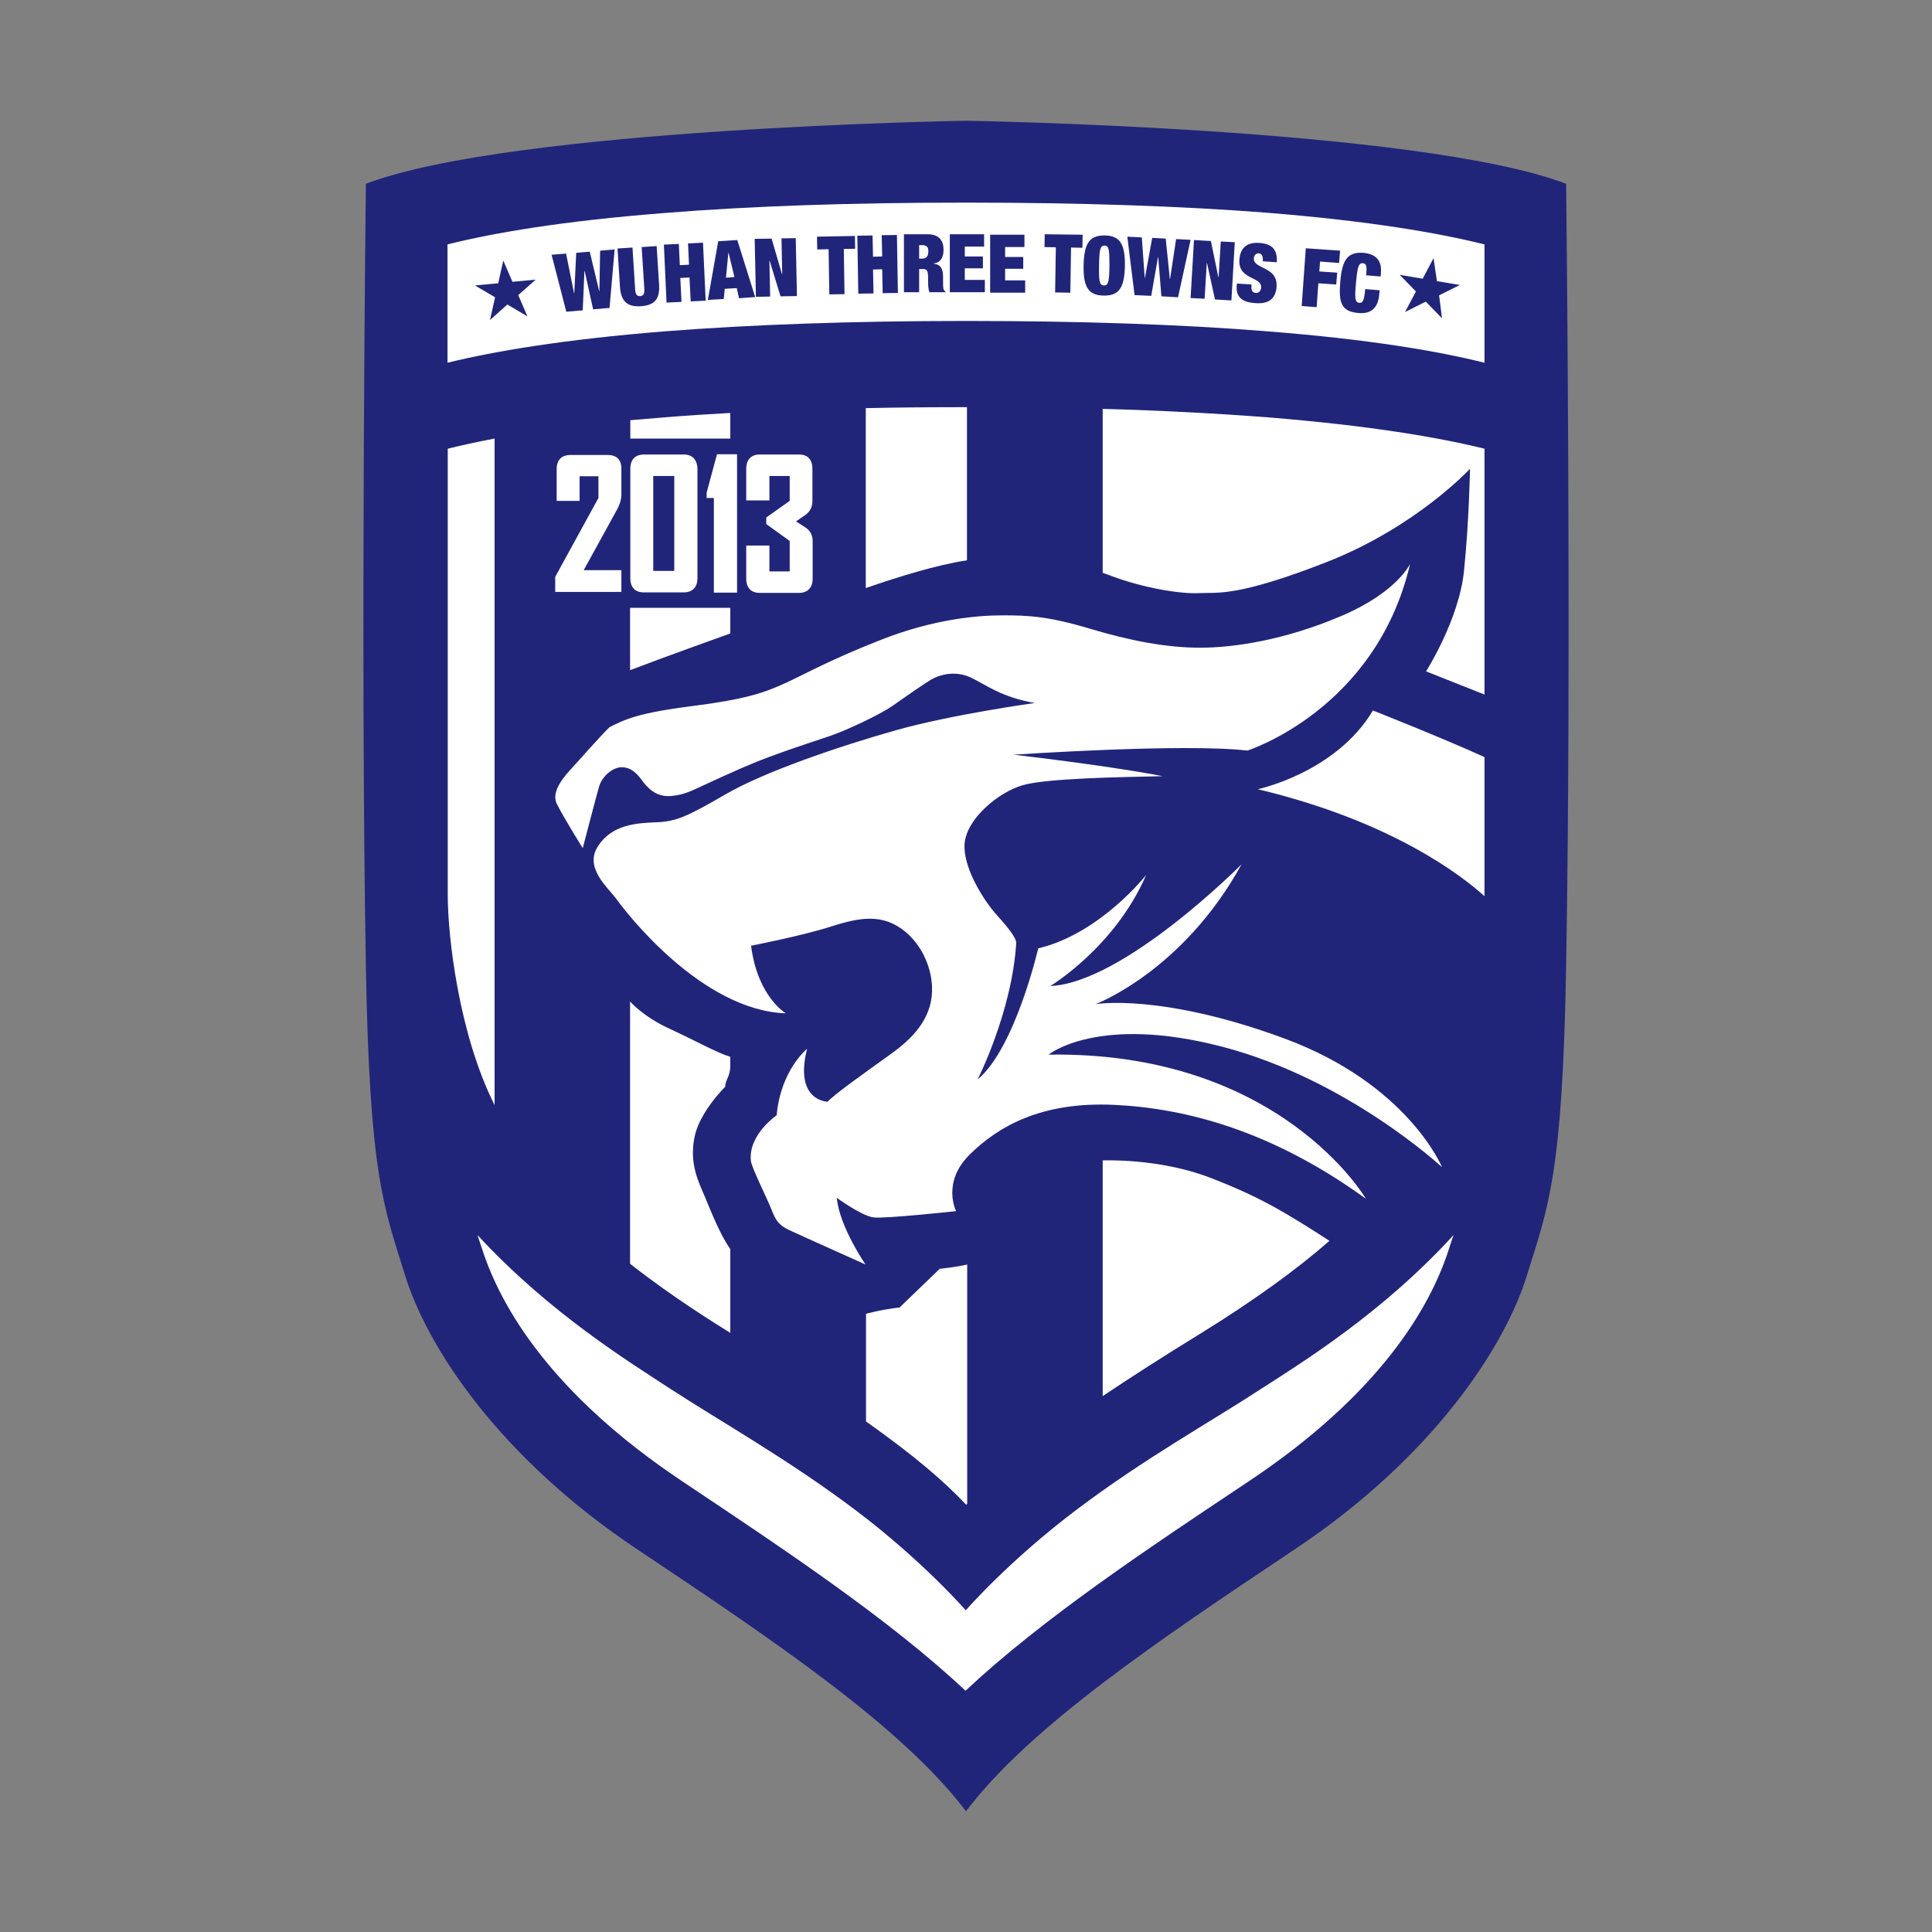 <svg version="1.1" xmlns="http://www.w3.org/2000/svg" xmlns:xlink="http://www.w3.org/1999/xlink" x="0px" y="0px"
	 viewBox="0 0 800 800" style="enable-background:new 0 0 800 800;" xml:space="preserve">
<rect x="0" y="0" width="800" height="800" fill="#808080" stroke="none"/>
<style type="text/css">
	.st0{fill:#212579;}
	.st1{fill:#FFFFFF;}
</style>
<g>
	<path class="st0" d="M648.5,76.1C587.8,53,400,50,400,50s-187.8,3-248.5,26.1c0,0-2.3,193.6,0,324.1C153,487,159,500,167.8,528.3
		c9.2,29.7,39.1,75.3,96,113.2C320.7,679.5,373.5,715,400,750c26.5-35,79.3-70.5,136.2-108.5c56.9-37.9,86.8-83.5,96-113.2
		C641,500,647,487,648.5,400.2C650.8,269.6,648.5,76.1,648.5,76.1z"/>
	<g>
		<path class="st1" d="M522.2,575.1c-21.3,13.9-48.6,29-76.5,50.1c-27.9,21-45.8,41.6-45.8,41.6s-17.9-20.6-45.8-41.6
			c-27.9-21-55.1-36.2-76.5-50.1c-16.6-10.9-50-31.3-79.9-63.7c0.7,2,1.4,4.1,2.1,6.3c7.7,23.6,28.4,59.4,82.6,95.6
			c42.2,28.2,85.6,57,117.4,86.8c31.8-29.8,75.2-58.7,117.4-86.8c54.3-36.2,74.9-71.9,82.6-95.6c0.7-2.2,1.4-4.4,2.1-6.3
			C572.2,543.9,538.9,564.3,522.2,575.1z"/>
		<path class="st1" d="M520.8,326.8c56.3,13.4,85.3,36.5,93.9,44.3c0-0.1,0-0.3,0-0.4c0-17.2,0-55.7,0-55.7l0,0.2v-1.7
			c-17.8-8.1-46.2-19.3-46.2-19.3C553.1,320,520.8,326.8,520.8,326.8z"/>
		<path class="st1" d="M400.4,232v-63.4c-0.1,0-0.3,0-0.4,0c-14.3,0-28.1,0.1-41.5,0.4v74.5C372.4,238.7,387.6,234,400.4,232z"/>
		<path class="st1" d="M460.2,238.5c13,4.9,28.5,7.5,36.2,7.1c7.7-0.4,15.4,1.8,52.8-12.8c37.3-14.6,59.5-38.7,59.5-38.7
			s-0.4,22.2-2.5,42.4c-2.1,20.2-15.7,41.5-15.7,41.5l24.2,9.6V185.8c-19.1-4.7-47.7-9.6-89.9-13c-20.7-1.6-43.5-2.8-68.2-3.5v67.9
			C457.9,237.6,459.1,238.1,460.2,238.5z"/>
		<path class="st1" d="M500.9,487.6c-21.1-8.1-44.3-7.1-44.3-7.1v97.6c11.3-7.6,24.7-16.2,40.8-26.1c22.3-13.8,39.6-26.4,53.1-38.2
			C532.3,502.1,522,495.7,500.9,487.6z"/>
		<path class="st1" d="M389.1,525.4l-16.6,16c-7.3,0.8-13.9,2.6-13.9,2.6v44.6c20.9,14.8,32.6,25.1,41.5,34.5
			c0.1-0.2,0.3-0.3,0.4-0.5v-99C396.5,524.6,389.1,525.4,389.1,525.4z"/>
		<path class="st1" d="M185.4,315.1l0-0.2c0,0,0,38.5,0,55.7c0,17.2,4.6,57.6,19.4,87v-276c-7.4,1.4-13.8,2.8-19.4,4.2V315.1z"/>
		<path class="st1" d="M291.9,495.6c-2.8-6.5-6.4-13.7-4.4-24.4c2-10.7,12.8-21.2,12.8-21.2s-0.3-0.8,1.2-4.1c0.5-1.2,0.8-2.7,0.9-4
			v-4.3c-5.4-1.6-14.1-6.5-25.1-11.6c-11-5-16.4-11.3-16.4-11.3v108.6c11.5,9,25.1,18.5,41.5,28.6v-34.7
			C298.1,511.2,294.2,501.1,291.9,495.6z"/>
		<path class="st1" d="M583.9,233.5c0,0-5.5,11.9-28.8,21.7c-23.3,9.9-44.3,13-58.1,13s-28.8-2.8-45.8-7.9c-17-5.1-25.3-5.5-36-5.5
			c-10.7,0-28.5,1.6-49.8,9.9c-21.3,8.3-31.6,14.2-40.3,18.2c-8.7,4-16.6,6.7-38.7,9.5s-27.7,5.5-34,8.7
			c-3.5,3.3-14.2,15.5-16.1,17.5c-1.9,2.1-8.3,8.9-5.8,14.1c2.5,5.2,10.8,18.5,10.8,18.5s5.6-21.5,6.8-25.6c1.2-4.1,5.6-8,9.5-7.9
			c3.9,0.1,6.2,2.7,8.3,5.5c2.1,2.8,5.6,7,12,6.4c6.4-0.6,8.1-2.1,21.2-8c13-5.9,17.2-7.4,25-10.2c7.9-2.8,12.9-4.4,19.7-6.7
			s20.7-8.9,25.6-12.3c4.9-3.4,14.5-10.3,17.5-11.7s9-3.1,15.4,0c6.4,3.1,12.2,7.9,26.2,10.4c0,0-34.2,4.7-57.6,11.3
			s-54.8,17.3-70.8,26.7c-16,9.3-20.4,11.1-28.5,11.4c-8,0.3-18.2,0.9-24,9.9c-5.8,9,4.1,17,7.9,22.2c3.7,5.2,35,45.8,69.9,47
			c0,0-11.7-6.8-14.4-28c0,0,21.2-4.1,33.3-8s21.3-5.2,30.2,1.9c8.9,7.1,13.6,20.3,10.5,31.2c-3.2,10.9-12.8,17.4-19.4,22.1
			c-6.5,4.7-20,14.2-22.9,17.4c0,0-14-0.2-8.5-21.9c0,0-10.9,8.7-12.6,27.5c0,0-11.7,8-10.7,18.7c0.2,2.8,6.7,15.6,8.5,20.2
			c1.8,4.5,2.8,6.5,7.5,8.7c4.7,2.2,31.5,14.2,31.5,14.2s-10.8-15.6-11.9-27.6c0,0,10.3,7.5,15.2,8.1c4.9,0.6,34.2-2.6,34.2-2.6
			s-6.1-11.9,5.7-23.5c11.9-11.7,29.8-21.9,59.7-20.5c29.8,1.4,65.4,10.7,104.3,38.9c0,0-35.6-61.2-131.4-59.7
			c0,0,20.4-16.8,72.2-3.2s90.7,49.8,90.7,49.8s-14.1-34.4-65.3-53.3s-78.2-14.2-78.2-14.2s36-13.4,60.5-57.9c0,0-48.6,49-79.2,50.4
			c0,0,26.7-16,39.7-46c0,0-19,24.3-44.7,30.4c0,0-9.5,41.3-25.1,54.3c0,0,14.2-27.9,16-56.5c0-2.4-4-7.1-8.3-11.9
			c-4.3-4.7-13.7-18.6-13.1-29c0.6-10.5,14.2-21.7,24.2-24.5s38.9-3.3,57.8-3.7c0,0-16.9-3.6-61.6-8.9c0,0,70.2-4.8,96.7-1.7
			C516.5,310.8,569.7,294,583.9,233.5z"/>
		<path class="st1" d="M260.9,251.8v25.7c14.2-5.4,37.2-13.7,41.5-15.2v-10.6H260.9z"/>
		<path class="st1" d="M302.4,181.6V171c-9.4,0.5-18.5,1.1-27.1,1.8c-5,0.4-9.7,0.8-14.3,1.2v7.6H302.4z"/>
		<path class="st1" d="M251.7,188.4h-15.5c-3.7,0-5.7,2.1-5.7,5.9v12.2v0.9h0.9h7.7h0.9v-0.9v-9.3h7.8v9L230,238.7l-0.1,0.2v0.2v5.1
			v0.9h0.9h25.6h0.9v-0.9V237v-0.9h-0.9h-14.7l13.8-25.1c1.2-2.2,1.8-4.3,1.8-6.2v-10.6C257.4,190.5,255.4,188.4,251.7,188.4
			L251.7,188.4z"/>
		<path class="st1" d="M283.1,188.2h-16.4c-3.7,0-5.7,2.1-5.7,6v45.2c0,3.8,2,5.9,5.6,5.9h16.5c3.6,0,5.7-2.1,5.7-5.9v-45.2
			C288.7,190.3,286.7,188.2,283.1,188.2z M279.2,236.4h-8.7v-39.3h8.7V236.4z"/>
		<polygon class="st1" points="305.2,188.1 304.3,188.1 297.6,188.1 296.9,188.1 296.7,188.8 292.6,204 292.6,204.1 292.6,204.2 
			292.6,205.3 292.6,206.2 293.5,206.2 295.6,206.2 295.6,244.5 295.6,245.4 296.5,245.4 304.3,245.4 305.2,245.4 305.2,244.5 
			305.2,189 305.2,188.1 		"/>
		<path class="st1" d="M330.8,188.2h-16.1c-3.7,0-5.7,2.1-5.7,6v12.1v0.9h0.9h7.8h0.9v-0.9v-9.2h8.4v10.3l-9.3,6.6l-0.4,0.3v0.5v1.7
			v0.5l0.4,0.3l9.3,6.7v12.6h-8.4v-9.8v-0.9h-0.9h-7.8H309v0.9v12.8c0,3.8,2,5.9,5.6,5.9h16.2c3.6,0,5.7-2.1,5.7-5.9v-15.5
			c0-2.5-1-4.4-3-5.7l-3.9-2.5l3.8-2.6c2-1.4,3-3.3,3-5.8v-13C336.5,190.3,334.5,188.2,330.8,188.2L330.8,188.2z"/>
	</g>
	<path class="st1" d="M457.4,101.7c-1.9,0-2.2,1.7-2.3,8.2c-0.1,6.5,0.1,8.2,2,8.3c1.9,0,2.2-1.7,2.3-8.2
		C459.4,103.5,459.2,101.7,457.4,101.7z"/>
	<path class="st1" d="M381.8,101.5h-1.2v5.6h1.2c1.8,0,2.6-1.1,2.6-2.9C384.5,102.3,383.7,101.5,381.8,101.5z"/>
	<polygon class="st1" points="301.6,104.7 300.6,115 304.1,114.7 301.7,104.7 	"/>
	<path class="st1" d="M524.8,88.1C489,85.3,447,83.9,400,83.9s-89,1.4-124.8,4.3c-42.2,3.3-70.7,8.2-89.9,13v49
		c19.1-4.7,47.7-9.6,89.9-13c35.8-2.8,77.7-4.3,124.8-4.3s89,1.4,124.8,4.3c42.2,3.3,70.7,8.2,89.9,13v-49
		C595.5,96.4,566.9,91.5,524.8,88.1z M218.4,131l-8.3-4.9l-7.2,6.4l2.1-9.4l-8.3-4.9l9.6-0.9l2.1-9.4l3.8,8.8l9.6-0.9l-7.2,6.4
		L218.4,131z M252.4,127.5l-6.8,0.6l-3.5-15.9l-0.1,0l-0.7,16.3l-6.8,0.6l-6.1-23.6l6-0.5l3.3,16.4l0.1,0l0.8-16.7l5.6-0.5l3.9,16.3
		l0.1,0l0.3-16.7l6-0.5L252.4,127.5z M265.4,126.8c-5.2,0.3-8.3-1.5-8.7-8.2l-1-15.7l6.2-0.4l1.1,17.3c0.1,2.3,0.9,2.9,2.1,2.8
		c1.2-0.1,1.8-0.7,1.7-3l-1.1-17.3l6.2-0.4l1,15.7C273.4,124.2,270.7,126.4,265.4,126.8z M286,124.8l-0.5-9.9l-3.8,0.2l0.5,9.9
		l-6.2,0.3l-1.1-24l6.2-0.3l0.4,8.8l3.8-0.2l-0.4-8.8l6.2-0.3l1.1,24L286,124.8z M306,123.5l-0.9-4.2l-5,0.3l-0.4,4.2l-6.6,0.4
		l4.3-24.3l7.9-0.5l7.4,23.6L306,123.5z M323.2,122.7l-4.5-14.7l-0.1,0l0.3,14.8l-5.9,0.1l-0.5-24l7-0.1l4.3,14.7l0.1,0l-0.3-14.8
		l5.9-0.1l0.5,24L323.2,122.7z M349.7,121.8l-6.3,0.1l-0.3-18.7l-4.7,0.1l-0.1-5.3l15.7-0.3l0.1,5.3l-4.7,0.1L349.7,121.8z
		 M365.5,121.4l-0.2-9.9l-3.8,0.1l0.2,9.9l-6.3,0.1l-0.4-24l6.3-0.1l0.2,8.8l3.8-0.1l-0.2-8.8l6.3-0.1l0.4,24L365.5,121.4z
		 M391.6,121h-6.7c-0.6-1.2-0.6-3.6-0.6-4.6v-1.6c0-2.7-0.5-3.4-2.1-3.4h-1.6v9.6h-6.3V97h9.8c4.8,0,6.6,2.7,6.6,6.4
		c0,3.2-1.2,5.3-4.1,5.7v0.1c3,0.3,3.9,2.2,3.9,5.4v2.1c0,1.2,0,2.8,0.3,3.3c0.2,0.3,0.3,0.5,0.7,0.7V121z M407.8,121h-14.5V97h14.2
		v5.1h-8v4.1h7.5v4.9h-7.5v4.8h8.3V121z M424.6,121.2H410v-24h14.2v5.1h-8v4.1h7.5v4.9h-7.5v4.8h8.3V121.2z M448.2,102.6l-4.7-0.1
		l-0.3,18.7l-6.3-0.1l0.3-18.7l-4.7-0.1l0.1-5.3l15.7,0.2L448.2,102.6z M465.8,110.1c-0.2,9-2.4,12.4-8.8,12.3
		c-6.4-0.1-8.5-3.7-8.3-12.6c0.2-9,2.4-12.4,8.8-12.3C463.8,97.6,465.9,101.1,465.8,110.1z M480.9,122.7l-1.3-16.2l-0.1,0l-2.8,16
		l-6.9-0.3l-3-24.2l6,0.3L474,115l0.1,0l3-16.5l5.6,0.3l1.7,16.7l0.1,0L487,99l6,0.3l-5.2,23.8L480.9,122.7z M509.9,124.4l-6.8-0.4
		l-3.3-15.1l-0.1,0l-0.9,14.8l-5.8-0.3l1.4-24l7,0.4l3.1,15l0.1,0l0.9-14.8l5.8,0.3L509.9,124.4z M528.7,108.6l-5.8-0.4l0-0.6
		c0.1-1.4-0.4-2.6-1.6-2.7c-1.3-0.1-2,0.9-2.1,2c-0.4,4.7,10,3.2,9.4,11.9c-0.4,5.1-3.5,7.2-9,6.7c-5.2-0.4-7.9-2.4-7.5-7.3l0.1-0.8
		l6,0.4l0,0.6c-0.2,2,0.6,2.8,1.8,2.9c1.3,0.1,2.1-0.9,2.2-2.2c0.4-4.7-9.6-3.1-9-11.6c0.4-4.9,3.1-7.3,8.4-6.9
		C526.9,101,529,103.5,528.7,108.6z M554.5,108.9l-7.9-0.6l-0.3,4.1l7.4,0.5l-0.4,4.9l-7.4-0.5l-0.7,9.9l-6.2-0.5l1.7-23.9l14.2,1
		L554.5,108.9z M571.8,113l-0.1,1.5l-6-0.5l0.1-1.3c0.2-2.7-0.2-3.6-1.4-3.7c-1.9-0.2-2.3,1.6-2.9,8c-0.6,6.5-0.5,8.2,1.4,8.4
		c1.5,0.1,2-1.2,2.4-5.7l6,0.5l-0.2,1.8c-0.6,6.7-4.6,8-8.7,7.6c-7-0.6-8.2-4.3-7.4-13.2c0.8-9.1,3.2-12.2,9.7-11.7
		C570.3,105.3,572.2,108.4,571.8,113z M597.1,131.8l-6.7-6.9l-8.6,4.3l4.5-8.5l-6.7-6.9l9.5,1.6l4.5-8.5l1.4,9.5l9.5,1.6l-8.6,4.3
		L597.1,131.8z"/>
</g>
</svg>
